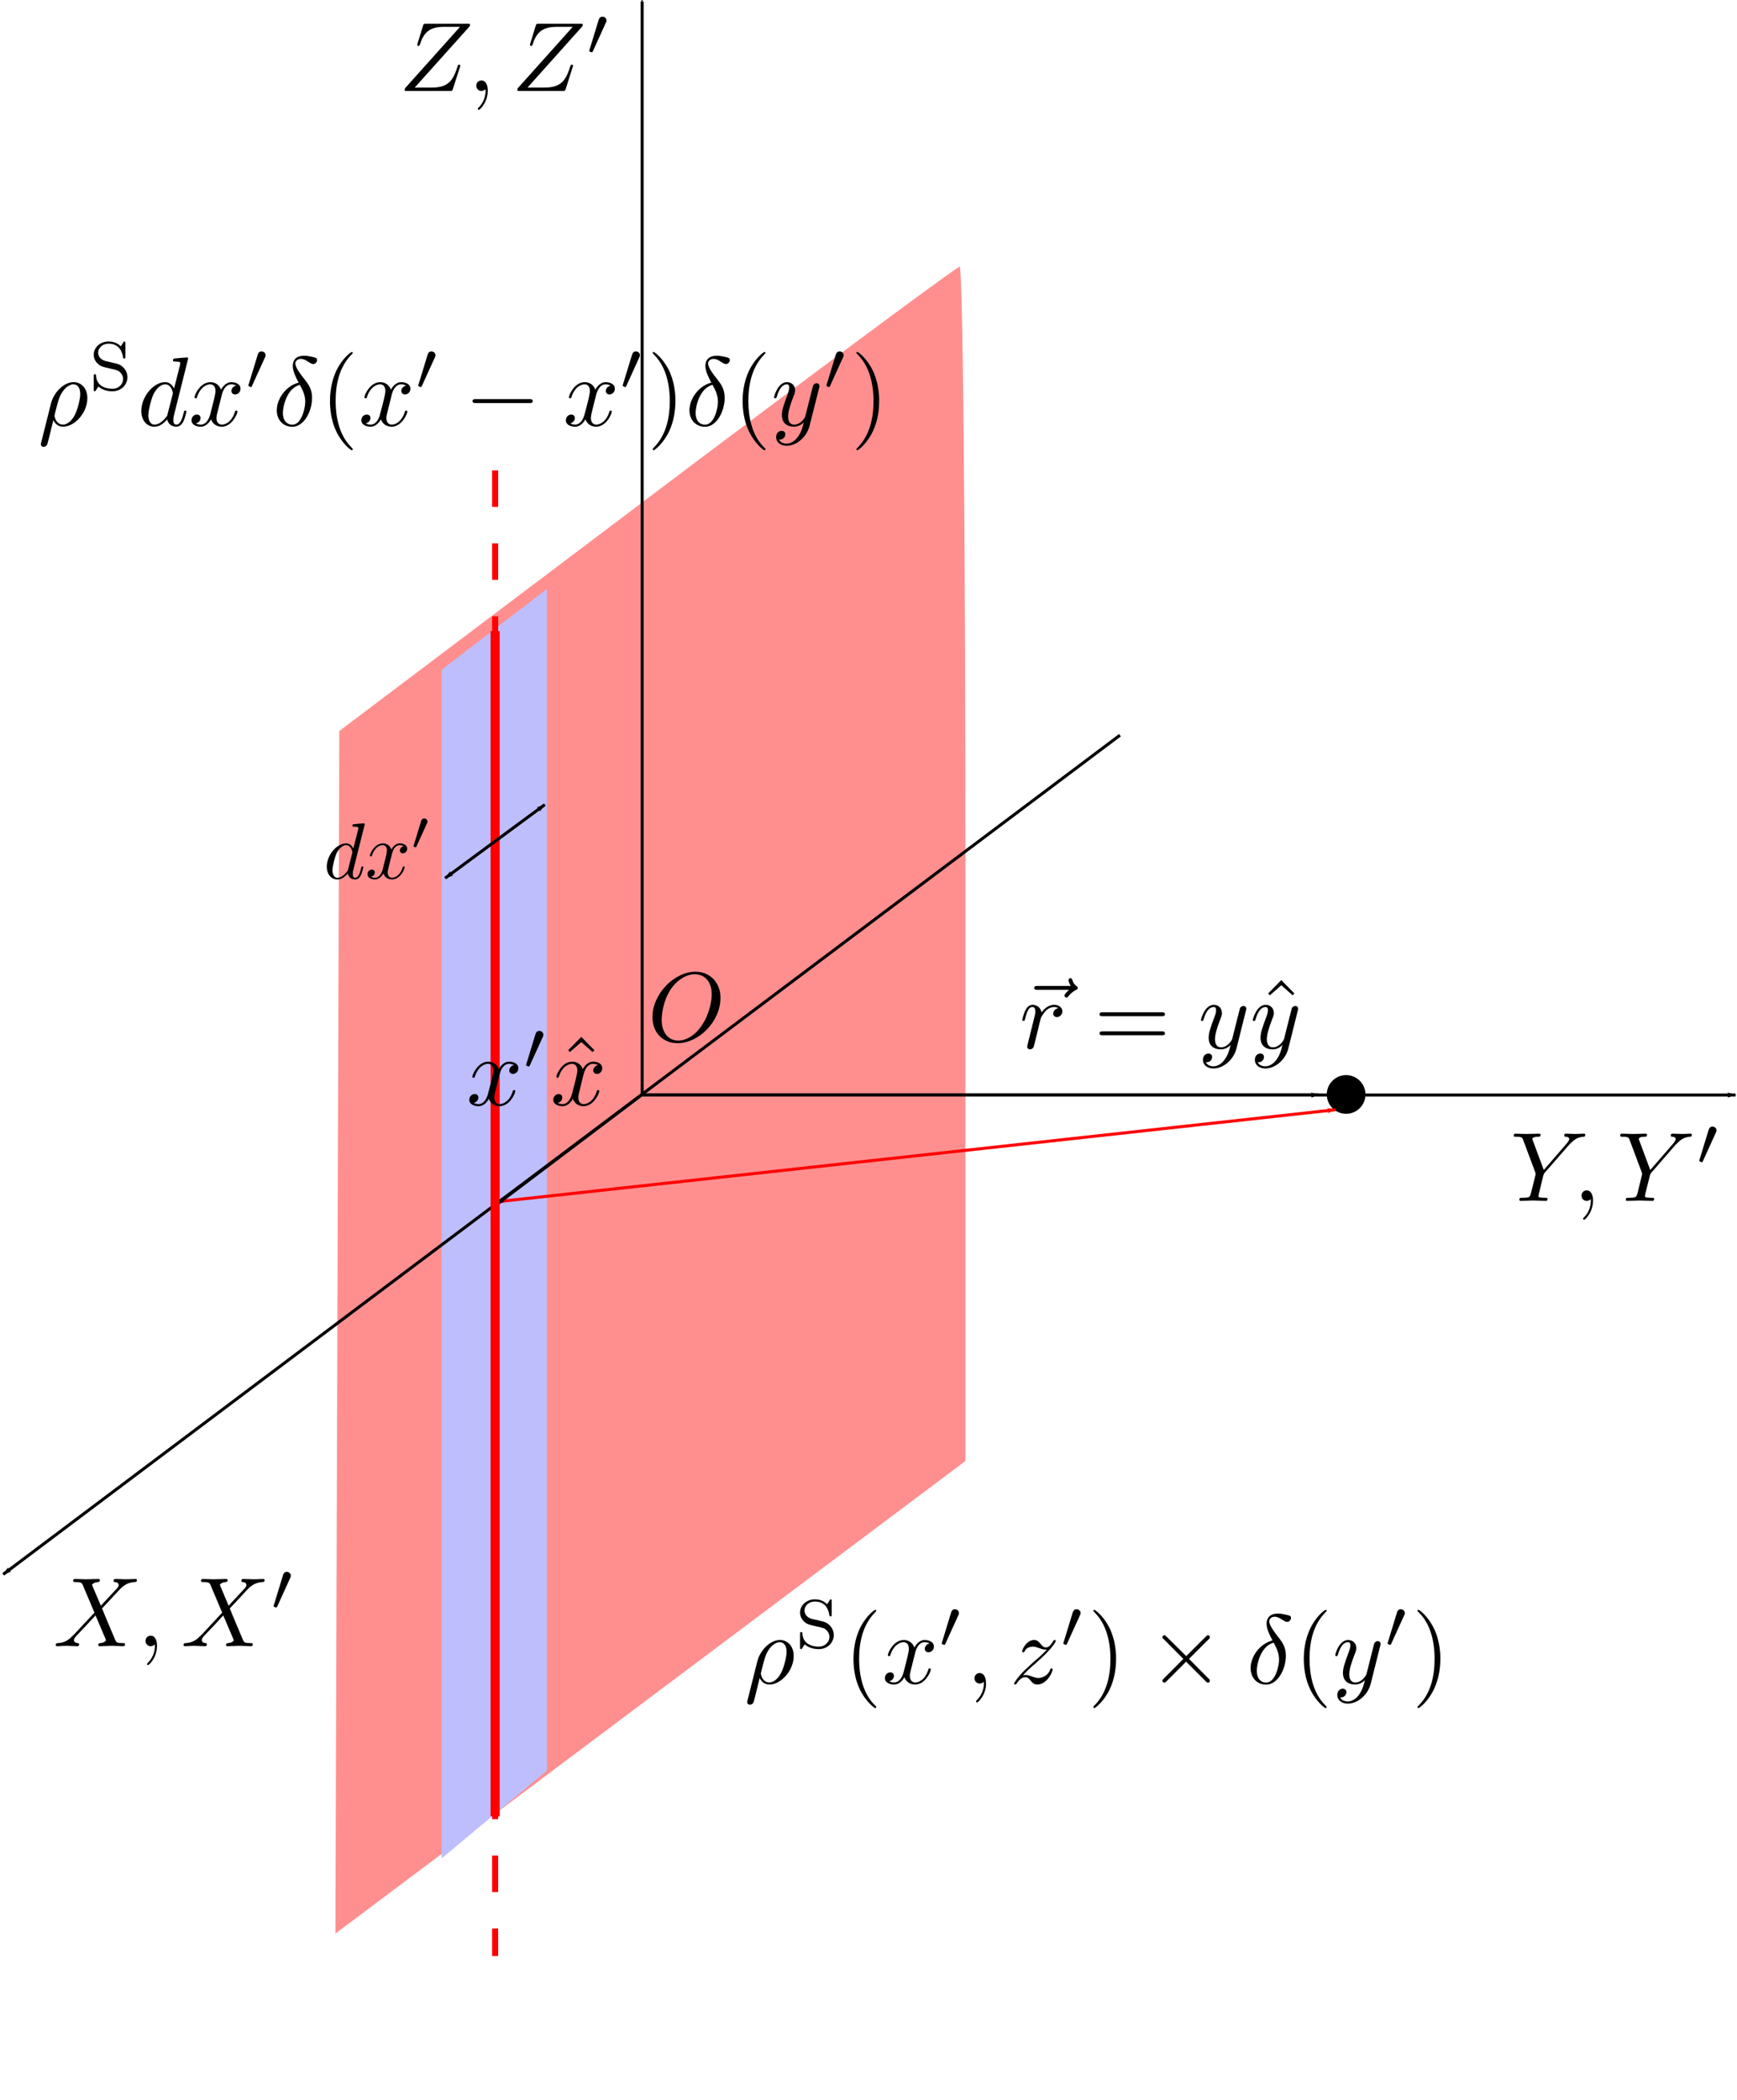 <?xml version="1.0"?>
<svg
    xmlns:rdf="http://www.w3.org/1999/02/22-rdf-syntax-ns#"
    xmlns="http://www.w3.org/2000/svg"
    xmlns:ns0="http://www.iki.fi/pav/software/textext/"
    xmlns:cc="http://creativecommons.org/ns#"
    xmlns:xlink="http://www.w3.org/1999/xlink"
    xmlns:dc="http://purl.org/dc/elements/1.1/"
    xmlns:svg="http://www.w3.org/2000/svg"
    xmlns:inkscape="http://www.inkscape.org/namespaces/inkscape"
    xmlns:sodipodi="http://sodipodi.sourceforge.net/DTD/sodipodi-0.dtd"
    xmlns:ns1="http://sozi.baierouge.fr"
    id="svg2"
    viewBox="0 0 571.93 691.44"
    version="1.1"
  >
  <defs
      id="defs4"
    >
    <marker
        id="Arrow1Lstart"
        refY="0"
        refX="0"
        overflow="visible"
        orient="auto"
      >
      <path
          id="path3769"
          d="m0 0 5-5-17.5 5 17.5 5-5-5z"
          fill-rule="evenodd"
          transform="matrix(.8 0 0 .8 10 0)"
          stroke="#000"
          stroke-width="1pt"
      />
    </marker
    >
    <filter
        id="filter5703"
        color-interpolation-filters="sRGB"
      >
      <feTurbulence
          id="feTurbulence5705"
          baseFrequency="0.04"
          seed="0"
          result="result91"
          numOctaves="3"
          type="turbulence"
      />
      <feDisplacementMap
          id="feDisplacementMap5707"
          scale="6.6"
          yChannelSelector="G"
          in2="result91"
          xChannelSelector="R"
          in="SourceGraphic"
      />
    </filter
    >
    <marker
        id="marker4553"
        refY="0"
        refX="0"
        overflow="visible"
        orient="auto"
      >
      <path
          id="path4555"
          d="m0 0 5-5-17.5 5 17.5 5-5-5z"
          fill-rule="evenodd"
          transform="matrix(-.8 0 0 -.8 -10 0)"
          stroke="#000"
          stroke-width="1pt"
      />
    </marker
    >
    <marker
        id="marker4553F"
        refY="0"
        refX="0"
        overflow="visible"
        orient="auto"
      >
      <path
          id="path5067"
          d="m0 0 5-5-17.5 5 17.5 5-5-5z"
          fill-rule="evenodd"
          transform="matrix(-.8 0 0 -.8 -10 0)"
          stroke="#f00"
          stroke-width="1pt"
          fill="#f00"
      />
    </marker
    >
  </defs
  >
  <path
      id="path5701"
      filter="url(#filter5703)"
      fill-rule="evenodd"
      fill="#ff8f8f"
      d="m111.07 438.61 0.648-197.95 101.18-76.348c55.648-41.991 102.03-76.424 103.08-76.517 1.043-0.093 1.897 88.336 1.897 196.51v196.68l-103.72 77.788-103.72 77.788 0.648-197.95z"
  />
  <g
      id="g3342"
      xml:space="preserve"
      ns0:preamble="/home/kaumudi/Desktop/Dropbox/zinka additional files/textext/preamble.tex"
      transform="matrix(3.258 0 0 -3.258 -514.7 2484)"
      stroke="#000"
      stroke-miterlimit="10.433"
      ns0:text="$O$"
      fill="none"
    >
<path
        id="path3344"
        stroke-width="0"
        fill="#000"
        d="m230.79 661.57v0.14l-0.01 0.15-0.01 0.14-0.02 0.14-0.03 0.13-0.03 0.14-0.04 0.12-0.04 0.13-0.05 0.12-0.06 0.11-0.05 0.12-0.07 0.1-0.07 0.11-0.07 0.1-0.08 0.09-0.08 0.09-0.08 0.09-0.1 0.08-0.09 0.07-0.1 0.07-0.1 0.07-0.11 0.06-0.11 0.06-0.11 0.05-0.12 0.04-0.12 0.04-0.12 0.03-0.13 0.03-0.13 0.02-0.13 0.02h-0.14l-0.13 0.01-0.06-0.25c0.81 0 1.71-0.56 1.71-2.04 0-0.71-0.27-2.26-1.26-3.48-0.47-0.61-1.29-1.19-2.12-1.19-0.99 0-1.68 0.8-1.68 2.11 0 0.44 0.13 1.89 0.9 3.05 0.69 1.03 1.66 1.55 2.45 1.55l0.06 0.25c-2.15 0-4.34-2.26-4.34-4.57 0-1.65 1.11-2.65 2.55-2.65 2.11 0 4.32 2.17 4.32 4.55z"
    />
</g
  >
  <path
      id="path3461"
      d="m211.43 0.5v360"
      marker-start="url(#Arrow1Lstart)"
      stroke="#000"
      stroke-width="1px"
      fill="none"
  />
  <g
      id="g4953"
      xml:space="preserve"
      ns0:preamble="/home/kaumudi/Desktop/Dropbox/zinka additional files/textext/preamble.tex"
      transform="matrix(3.258 0 0 -3.258 -710.46 2683.2)"
      stroke="#000"
      stroke-miterlimit="10.433"
      stroke-width="0"
      ns0:text="$X,X\'$"
    >
<path
        id="path4955"
        d="m228.26 661.32-0.84 1.97c-0.03 0.08-0.05 0.12-0.05 0.13 0 0.06 0.17 0.25 0.59 0.29 0.1 0.01 0.2 0.02 0.2 0.19 0 0.12-0.12 0.12-0.15 0.12-0.41 0-0.84-0.03-1.25-0.03-0.25 0-0.87 0.03-1.12 0.03-0.06 0-0.18 0-0.18-0.2 0-0.11 0.1-0.11 0.23-0.11 0.6 0 0.66-0.1 0.75-0.32l1.17-2.77-2.1-2.25-0.13-0.11c-0.48-0.53-0.95-0.69-1.46-0.72-0.13-0.01-0.22-0.01-0.22-0.2 0-0.01 0-0.11 0.13-0.11 0.3 0 0.63 0.04 0.93 0.04 0.37 0 0.76-0.04 1.12-0.04 0.06 0 0.18 0 0.18 0.2 0 0.1-0.1 0.11-0.12 0.11-0.09 0.01-0.4 0.03-0.4 0.31 0 0.16 0.15 0.32 0.27 0.45l1.01 1.07 0.9 0.97 1.01-2.37c0.03-0.11 0.04-0.12 0.04-0.14 0-0.08-0.18-0.25-0.57-0.29-0.11-0.01-0.2-0.02-0.2-0.19 0-0.12 0.11-0.12 0.15-0.12 0.28 0 0.97 0.04 1.25 0.04 0.25 0 0.86-0.04 1.11-0.04 0.07 0 0.19 0 0.19 0.19 0 0.12-0.1 0.12-0.18 0.12-0.67 0.01-0.69 0.04-0.86 0.44-0.39 0.92-1.05 2.47-1.28 3.07 0.67 0.69 1.72 1.88 2.04 2.16 0.29 0.23 0.66 0.47 1.26 0.5 0.13 0.01 0.22 0.01 0.22 0.2 0 0.01 0 0.11-0.13 0.11-0.3 0-0.63-0.03-0.94-0.03-0.36 0-0.74 0.03-1.1 0.03-0.06 0-0.19 0-0.19-0.2 0-0.07 0.05-0.1 0.12-0.11 0.09-0.01 0.4-0.03 0.4-0.31 0-0.13-0.11-0.26-0.19-0.35z"
    />
<path
        id="path4957"
        d="m233.93 657.24v0.18l-0.01 0.06v0.05l-0.01 0.05-0.01 0.06-0.01 0.04-0.01 0.05-0.01 0.05-0.02 0.04-0.01 0.04-0.02 0.04-0.02 0.04-0.02 0.04-0.02 0.03-0.02 0.04-0.02 0.03-0.03 0.02-0.02 0.03-0.03 0.03-0.02 0.02-0.03 0.02-0.03 0.02-0.03 0.01-0.03 0.02-0.03 0.01-0.03 0.01-0.04 0.01h-0.03l-0.04 0.01h-0.03c-0.33 0-0.53-0.25-0.53-0.53 0-0.27 0.2-0.53 0.53-0.53 0.12 0 0.25 0.05 0.35 0.13 0.03 0.02 0.04 0.03 0.05 0.03s0.02-0.01 0.02-0.15c0-0.73-0.35-1.33-0.68-1.65-0.11-0.11-0.11-0.13-0.11-0.16 0-0.07 0.05-0.11 0.1-0.11 0.11 0 0.9 0.76 0.9 1.92z"
    />
<path
        id="path4959"
        d="m241.17 661.32-0.83 1.97c-0.03 0.08-0.05 0.12-0.05 0.13 0 0.06 0.17 0.25 0.58 0.29 0.1 0.01 0.2 0.02 0.2 0.19 0 0.12-0.12 0.12-0.15 0.12-0.41 0-0.83-0.03-1.25-0.03-0.25 0-0.87 0.03-1.12 0.03-0.06 0-0.17 0-0.17-0.2 0-0.11 0.1-0.11 0.22-0.11 0.6 0 0.66-0.1 0.75-0.32l1.17-2.77-2.09-2.25-0.13-0.11c-0.49-0.53-0.96-0.69-1.47-0.72-0.12-0.01-0.21-0.01-0.21-0.2 0-0.01 0-0.11 0.12-0.11 0.3 0 0.63 0.04 0.94 0.04 0.37 0 0.76-0.04 1.11-0.04 0.06 0 0.18 0 0.18 0.2 0 0.1-0.1 0.11-0.12 0.11-0.09 0.01-0.39 0.03-0.39 0.31 0 0.16 0.14 0.32 0.26 0.45l1.02 1.07 0.89 0.97 1.01-2.37c0.04-0.11 0.05-0.12 0.05-0.14 0-0.08-0.19-0.25-0.58-0.29-0.11-0.01-0.2-0.02-0.2-0.19 0-0.12 0.11-0.12 0.15-0.12 0.28 0 0.98 0.04 1.26 0.04 0.25 0 0.85-0.04 1.1-0.04 0.07 0 0.19 0 0.19 0.19 0 0.12-0.1 0.12-0.18 0.12-0.67 0.01-0.69 0.04-0.86 0.44-0.38 0.92-1.05 2.47-1.28 3.07 0.68 0.69 1.72 1.88 2.04 2.16 0.29 0.23 0.67 0.47 1.26 0.5 0.13 0.01 0.22 0.01 0.22 0.2 0 0.01 0 0.11-0.13 0.11-0.3 0-0.62-0.03-0.93-0.03-0.37 0-0.75 0.03-1.11 0.03-0.05 0-0.18 0-0.18-0.2 0-0.07 0.05-0.1 0.11-0.11 0.09-0.01 0.4-0.03 0.4-0.31 0-0.13-0.11-0.26-0.19-0.35z"
    />
<path
        id="path4961"
        d="m247.4 664.13v0.01l0.01 0.01v0.01l0.01 0.01v0.02l0.01 0.01v0.02l0.01 0.01v0.02l0.01 0.01v0.04h0.01v0.06c0 0.21-0.2 0.38-0.41 0.38-0.26 0-0.35-0.22-0.38-0.33l-0.92-3.01c-0.01-0.01-0.04-0.1-0.04-0.11 0-0.08 0.22-0.15 0.27-0.15s0.06 0.01 0.11 0.11z"
    />
</g
  >
  <g
      id="g5249"
      xml:space="preserve"
      ns0:preamble="/home/kaumudi/Desktop/Dropbox/zinka additional files/textext/preamble.tex"
      transform="matrix(3.258 0 0 -3.258 -596.6 2171.2)"
      stroke="#000"
      stroke-miterlimit="10.433"
      stroke-width="0"
      ns0:text="$Z,Z\'$"
    >
<path
        id="path5251"
        d="m230.6 663.78v0.03l0.01 0.01v0.03l0.01 0.01v0.07c0 0.09-0.04 0.09-0.24 0.09h-4.2c-0.24 0-0.25-0.01-0.31-0.2l-0.55-1.79c-0.02-0.05-0.03-0.12-0.03-0.14 0-0.01 0-0.11 0.12-0.11 0.09 0 0.11 0.07 0.13 0.1 0.38 1.18 0.9 1.83 2.45 1.83h1.62l-5.56-6.21c0-0.01-0.04-0.15-0.04-0.18 0-0.09 0.07-0.09 0.25-0.09h4.33c0.23 0 0.24 0.01 0.3 0.2l0.71 2.2c0.01 0.04 0.04 0.11 0.04 0.15 0 0.05-0.04 0.11-0.13 0.11s-0.1-0.04-0.17-0.25c-0.44-1.35-0.91-2.07-2.6-2.07h-1.71z"
    />
<path
        id="path5253"
        d="m232.41 657.24v0.18l-0.01 0.06-0.01 0.05v0.05l-0.01 0.06-0.01 0.04-0.01 0.05-0.02 0.05-0.01 0.04-0.02 0.04-0.01 0.04-0.02 0.04-0.02 0.04-0.02 0.03-0.02 0.04-0.02 0.03-0.03 0.02-0.02 0.03-0.03 0.03-0.03 0.02-0.02 0.02-0.03 0.02-0.03 0.01-0.03 0.02-0.03 0.01-0.04 0.01-0.03 0.01h-0.03l-0.04 0.01h-0.04c-0.32 0-0.52-0.25-0.52-0.53 0-0.27 0.2-0.53 0.52-0.53 0.12 0 0.25 0.05 0.35 0.13 0.03 0.02 0.04 0.03 0.05 0.03s0.02-0.01 0.02-0.15c0-0.73-0.35-1.33-0.67-1.65-0.11-0.11-0.11-0.13-0.11-0.16 0-0.07 0.05-0.11 0.1-0.11 0.11 0 0.9 0.76 0.9 1.92z"
    />
<path
        id="path5255"
        d="m241.99 663.78v0.02l0.01 0.01v0.03l0.01 0.01v0.04l0.01 0.01v0.03c0 0.09-0.05 0.09-0.25 0.09h-4.2c-0.24 0-0.25-0.01-0.31-0.2l-0.55-1.79c-0.02-0.05-0.03-0.12-0.03-0.14 0-0.01 0-0.11 0.12-0.11 0.09 0 0.11 0.07 0.13 0.1 0.38 1.18 0.9 1.83 2.45 1.83h1.62l-5.56-6.21c0-0.01-0.04-0.15-0.04-0.18 0-0.09 0.07-0.09 0.25-0.09h4.33c0.24 0 0.25 0.01 0.31 0.2l0.7 2.2c0.01 0.04 0.04 0.11 0.04 0.15 0 0.05-0.04 0.11-0.13 0.11s-0.1-0.04-0.17-0.25c-0.44-1.35-0.91-2.07-2.6-2.07h-1.7z"
    />
<path
        id="path5257"
        d="m244.35 664.13 0.01 0.01v0.01l0.01 0.01v0.01l0.01 0.01v0.02l0.01 0.01v0.02l0.01 0.01v0.03l0.01 0.01v0.08c0 0.21-0.19 0.38-0.41 0.38-0.26 0-0.34-0.22-0.38-0.33l-0.92-3.01c0-0.01-0.03-0.1-0.03-0.11 0-0.08 0.21-0.15 0.27-0.15 0.05 0 0.05 0.01 0.1 0.11z"
    />
</g
  >
  <g
      id="g5551"
      xml:space="preserve"
      ns0:preamble="/home/kaumudi/Desktop/Dropbox/zinka additional files/textext/preamble.tex"
      transform="matrix(3.258 0 0 -3.258 -230.66 2536.6)"
      stroke="#000"
      stroke-miterlimit="10.433"
      stroke-width="0"
      ns0:text="$Y,Y\'$"
    >
<path
        id="path5553"
        d="m229.37 662.89 0.14 0.14c0.3 0.29 0.63 0.63 1.3 0.68 0.11 0.01 0.2 0.01 0.2 0.19 0 0.08-0.05 0.12-0.13 0.12-0.26 0-0.54-0.03-0.81-0.03-0.33 0-0.68 0.03-1 0.03-0.06 0-0.19 0-0.19-0.19 0-0.11 0.1-0.12 0.15-0.12 0.07 0 0.36-0.02 0.36-0.23 0-0.16-0.23-0.42-0.27-0.47l-2.3-2.66-1.1 2.95c-0.06 0.14-0.06 0.16-0.06 0.17 0 0.24 0.49 0.24 0.59 0.24 0.14 0 0.24 0 0.24 0.2 0 0.11-0.12 0.11-0.15 0.11-0.28 0-0.98-0.03-1.26-0.03-0.24 0-0.86 0.03-1.11 0.03-0.06 0-0.19 0-0.19-0.2 0-0.11 0.1-0.11 0.23-0.11 0.6 0 0.64-0.09 0.73-0.34l1.22-3.26c0.01-0.03 0.04-0.14 0.04-0.17s-0.4-1.63-0.45-1.81c-0.13-0.55-0.14-0.58-0.93-0.59-0.19 0-0.27 0-0.27-0.2 0-0.11 0.12-0.11 0.14-0.11 0.27 0 0.97 0.04 1.25 0.04s1-0.04 1.27-0.04c0.07 0 0.19 0 0.19 0.2 0 0.11-0.09 0.11-0.28 0.11-0.02 0-0.21 0-0.37 0.02-0.21 0.02-0.27 0.04-0.27 0.16 0 0.07 0.09 0.42 0.14 0.63l0.34 1.4c0.06 0.19 0.06 0.22 0.14 0.31z"
    />
<path
        id="path5555"
        d="m231.79 657.24v0.18l-0.01 0.06v0.05l-0.01 0.05-0.01 0.06-0.01 0.04-0.01 0.05-0.02 0.05-0.01 0.04-0.02 0.04-0.01 0.04-0.02 0.04-0.02 0.04-0.02 0.03-0.02 0.04-0.02 0.03-0.03 0.02-0.02 0.03-0.03 0.03-0.02 0.02-0.03 0.02-0.03 0.02-0.03 0.01-0.03 0.02-0.03 0.01-0.03 0.01-0.04 0.01h-0.03l-0.04 0.01h-0.03c-0.33 0-0.53-0.25-0.53-0.53 0-0.27 0.2-0.53 0.53-0.53 0.12 0 0.25 0.05 0.35 0.13 0.03 0.02 0.03 0.03 0.04 0.03 0.02 0 0.02-0.01 0.02-0.15 0-0.73-0.34-1.33-0.67-1.65-0.11-0.11-0.11-0.13-0.11-0.16 0-0.07 0.05-0.11 0.1-0.11 0.11 0 0.9 0.76 0.9 1.92z"
    />
<path
        id="path5557"
        d="m240.13 662.89 0.14 0.14c0.3 0.29 0.63 0.63 1.31 0.68 0.11 0.01 0.2 0.01 0.2 0.19 0 0.08-0.05 0.12-0.13 0.12-0.26 0-0.55-0.03-0.82-0.03-0.33 0-0.68 0.03-0.99 0.03-0.06 0-0.19 0-0.19-0.19 0-0.11 0.1-0.12 0.15-0.12 0.07 0 0.35-0.02 0.35-0.23 0-0.16-0.22-0.42-0.26-0.47l-2.31-2.66-1.1 2.95c-0.06 0.14-0.06 0.16-0.06 0.17 0 0.24 0.49 0.24 0.59 0.24 0.14 0 0.24 0 0.24 0.2 0 0.11-0.12 0.11-0.15 0.11-0.28 0-0.97-0.03-1.25-0.03-0.25 0-0.87 0.03-1.12 0.03-0.06 0-0.19 0-0.19-0.2 0-0.11 0.1-0.11 0.23-0.11 0.6 0 0.64-0.09 0.73-0.34l1.22-3.26c0.01-0.03 0.04-0.14 0.04-0.17s-0.4-1.63-0.44-1.81c-0.14-0.55-0.14-0.58-0.94-0.59-0.19 0-0.27 0-0.27-0.2 0-0.11 0.12-0.11 0.14-0.11 0.28 0 0.98 0.04 1.25 0.04 0.28 0 1-0.04 1.28-0.04 0.07 0 0.19 0 0.19 0.2 0 0.11-0.09 0.11-0.28 0.11-0.02 0-0.21 0-0.38 0.02-0.21 0.02-0.27 0.04-0.27 0.16 0 0.07 0.09 0.42 0.14 0.63l0.35 1.4c0.05 0.19 0.06 0.22 0.14 0.31z"
    />
<path
        id="path5559"
        d="m244.21 664.13 0.01 0.01v0.01l0.01 0.01v0.01l0.01 0.01v0.02l0.01 0.01v0.02h0.01v0.03l0.01 0.01v0.04l0.01 0.01v0.04c0 0.21-0.2 0.38-0.41 0.38-0.27 0-0.35-0.22-0.39-0.33l-0.92-3.01c0-0.01-0.03-0.1-0.03-0.11 0-0.08 0.21-0.15 0.27-0.15 0.05 0 0.06 0.01 0.1 0.11z"
    />
</g
  >
  <g
      id="g4609"
      xml:space="preserve"
      ns0:preamble="/home/kaumudi/Desktop/Dropbox/zinka additional files/textext/preamble.tex"
      transform="matrix(3.258 0 0 -3.258 -482.89 2695.5)"
      stroke="#000"
      stroke-miterlimit="10.433"
      stroke-width="0"
      ns0:text="$\\rho ^\\mathrm{S} (x\',z\') \\times \\delta {(y\')}$"
    >
<path
        id="path4611"
        d="m223.76 655.52v-0.02l-0.01-0.01v-0.04h-0.01v-0.04l-0.01-0.01v-0.04c0-0.15 0.11-0.27 0.28-0.27 0.21 0 0.33 0.18 0.35 0.21 0.05 0.09 0.37 1.42 0.63 2.49 0.2-0.4 0.52-0.66 0.99-0.66l-0.01 0.21c-0.7 0-0.86 0.8-0.86 0.89 0 0.04 0.05 0.24 0.08 0.37 0.28 1.11 0.38 1.47 0.6 1.86 0.43 0.73 0.92 0.95 1.23 0.95 0.37 0 0.69-0.29 0.69-0.98 0-0.54-0.29-1.65-0.56-2.14-0.33-0.63-0.8-0.95-1.18-0.95l0.01-0.21c1.16 0 2.45 1.4 2.45 2.88 0 1.05-0.66 1.62-1.39 1.62-0.96 0-2.01-1-2.3-2.21z"
    />
<path
        id="path4613"
        d="m230.32 663.75-0.06 0.01-0.05 0.02-0.05 0.02-0.05 0.02-0.05 0.02-0.04 0.02-0.05 0.02-0.04 0.02-0.03 0.03-0.04 0.03-0.03 0.02-0.04 0.03-0.03 0.03-0.02 0.03-0.03 0.03-0.02 0.03-0.03 0.03-0.02 0.03-0.02 0.03-0.01 0.03-0.02 0.04-0.01 0.03-0.01 0.03-0.02 0.03v0.03l-0.01 0.03-0.01 0.03v0.03l-0.01 0.03v0.09c0 0.46 0.42 0.9 1.05 0.9 0.94 0 1.35-0.63 1.46-1.36 0.01-0.1 0.02-0.14 0.13-0.14s0.11 0.05 0.11 0.18v1.36c0 0.12 0 0.18-0.09 0.18-0.06 0-0.07-0.02-0.12-0.1l-0.25-0.39c-0.46 0.47-1.04 0.49-1.24 0.49-0.87 0-1.5-0.63-1.5-1.33 0-0.39 0.17-0.69 0.42-0.92 0.28-0.27 0.51-0.32 1.27-0.49 0.63-0.14 0.77-0.17 0.97-0.36 0.16-0.16 0.31-0.38 0.31-0.7 0-0.48-0.41-0.98-1.08-0.98s-1.6 0.27-1.65 1.32c-0.01 0.11-0.01 0.15-0.12 0.15-0.12 0-0.12-0.05-0.12-0.19v-1.35c0-0.12 0-0.18 0.1-0.18 0.05 0 0.07 0.02 0.11 0.08 0.06 0.09 0.2 0.31 0.26 0.4 0.44-0.38 0.97-0.48 1.42-0.48 0.92 0 1.52 0.69 1.52 1.43 0 0.62-0.44 1.21-1.13 1.37z"
    />
<path
        id="path4615"
        d="m236.77 654.85v0.04h-0.01v0.01l-0.01 0.01-0.01 0.01v0.01h-0.01v0.01l-0.01 0.01-0.01 0.01-0.01 0.01-0.01 0.01-0.01 0.01-0.01 0.01v0.01h-0.01l-0.01 0.01v0.01h-0.01l-0.01 0.01v0.01h-0.01l-0.01 0.01-0.01 0.01c-1.24 1.25-1.56 3.13-1.56 4.65 0 1.73 0.38 3.45 1.61 4.7 0.12 0.12 0.12 0.14 0.12 0.17 0 0.07-0.04 0.09-0.09 0.09-0.11 0-1-0.67-1.59-1.93-0.5-1.09-0.62-2.2-0.62-3.03 0-0.78 0.1-1.98 0.65-3.1 0.6-1.22 1.45-1.87 1.56-1.87 0.05 0 0.09 0.03 0.09 0.1z"
    />
<path
        id="path4617"
        d="m240.68 660.23 0.01 0.03v0.03l0.01 0.03 0.01 0.04 0.01 0.04 0.01 0.04 0.02 0.04 0.01 0.05 0.02 0.04 0.01 0.05 0.02 0.05 0.02 0.05 0.03 0.05 0.02 0.05 0.03 0.05 0.02 0.05 0.03 0.05 0.03 0.04 0.04 0.05 0.03 0.04 0.04 0.05 0.04 0.04 0.04 0.04 0.04 0.03 0.05 0.03 0.05 0.03 0.03 0.01 0.02 0.02 0.03 0.01 0.02 0.01 0.03 0.01h0.03l0.03 0.01 0.03 0.01h0.06l0.03 0.01h0.03c0.05 0 0.29 0 0.5-0.13-0.28-0.05-0.48-0.3-0.48-0.54 0-0.16 0.11-0.35 0.38-0.35 0.22 0 0.54 0.18 0.54 0.58 0 0.52-0.59 0.66-0.93 0.66-0.57 0-0.92-0.53-1.04-0.76-0.25 0.66-0.79 0.76-1.08 0.76-1.03 0-1.6-1.29-1.6-1.53 0-0.1 0.1-0.1 0.12-0.1 0.08 0 0.11 0.02 0.13 0.11 0.34 1.05 1 1.3 1.34 1.3 0.18 0 0.53-0.09 0.53-0.67 0-0.31-0.17-0.97-0.53-2.36-0.16-0.62-0.51-1.04-0.95-1.04-0.06 0-0.29 0-0.5 0.13 0.25 0.05 0.47 0.26 0.47 0.54 0 0.27-0.22 0.35-0.37 0.35-0.3 0-0.54-0.26-0.54-0.58 0-0.46 0.49-0.65 0.93-0.65 0.66 0 1.02 0.69 1.04 0.75 0.12-0.37 0.48-0.75 1.08-0.75 1.02 0 1.59 1.28 1.59 1.53 0 0.1-0.09 0.1-0.12 0.1-0.09 0-0.11-0.04-0.13-0.11-0.33-1.07-1-1.31-1.32-1.31-0.39 0-0.55 0.32-0.55 0.66 0 0.22 0.06 0.44 0.17 0.87z"
    />
<path
        id="path4619"
        d="m245.07 664.13 0.01 0.01v0.02l0.01 0.01v0.01l0.01 0.01v0.02l0.01 0.01v0.02l0.01 0.01v0.03l0.01 0.01v0.07c0 0.21-0.19 0.38-0.41 0.38-0.26 0-0.35-0.22-0.38-0.33l-0.92-3.01c-0.01-0.01-0.04-0.1-0.04-0.11 0-0.08 0.22-0.15 0.28-0.15 0.05 0 0.05 0.01 0.1 0.11z"
    />
<path
        id="path4621"
        d="m247.87 657.24-0.01 0.07v0.11l-0.01 0.06v0.05l-0.01 0.05-0.01 0.06-0.01 0.04-0.01 0.05-0.01 0.05-0.02 0.04-0.01 0.04-0.02 0.04-0.02 0.04-0.02 0.04-0.02 0.03-0.02 0.04-0.02 0.03-0.03 0.02-0.02 0.03-0.03 0.03-0.02 0.02-0.03 0.02-0.03 0.02-0.03 0.01-0.03 0.02-0.03 0.01-0.03 0.01-0.04 0.01h-0.03l-0.04 0.01h-0.03c-0.33 0-0.53-0.25-0.53-0.53 0-0.27 0.2-0.53 0.53-0.53 0.12 0 0.25 0.05 0.35 0.13 0.03 0.02 0.04 0.03 0.05 0.03s0.02-0.01 0.02-0.15c0-0.73-0.35-1.33-0.68-1.65-0.11-0.11-0.11-0.13-0.11-0.16 0-0.07 0.05-0.11 0.1-0.11 0.11 0 0.91 0.76 0.91 1.92z"
    />
<path
        id="path4623"
        d="m251.6 658.06 0.05 0.05 0.05 0.05 0.04 0.05 0.05 0.05 0.04 0.05 0.05 0.04 0.04 0.04 0.04 0.05 0.04 0.04 0.04 0.04 0.04 0.03 0.04 0.04 0.03 0.04 0.04 0.03 0.07 0.07 0.07 0.06 0.06 0.06 0.07 0.06 0.06 0.06 0.13 0.11 0.07 0.05 0.06 0.06c0 0.01 0.62 0.54 0.98 0.9 0.94 0.92 1.16 1.4 1.16 1.44 0 0.1-0.09 0.1-0.11 0.1-0.07 0-0.1-0.02-0.15-0.11-0.29-0.48-0.5-0.64-0.74-0.64s-0.36 0.15-0.51 0.32c-0.19 0.23-0.36 0.43-0.69 0.43-0.74 0-1.2-0.93-1.2-1.14 0-0.05 0.03-0.11 0.12-0.11s0.11 0.05 0.13 0.11c0.19 0.46 0.77 0.47 0.84 0.47 0.21 0 0.4-0.07 0.63-0.15 0.4-0.15 0.51-0.15 0.77-0.15-0.36-0.43-1.2-1.14-1.39-1.3l-0.89-0.83c-0.68-0.67-1.03-1.24-1.03-1.31 0-0.09 0.1-0.09 0.12-0.09 0.08 0 0.1 0.02 0.16 0.13 0.23 0.34 0.53 0.61 0.85 0.61 0.23 0 0.33-0.09 0.58-0.38 0.16-0.21 0.34-0.36 0.63-0.36 0.99 0 1.56 1.26 1.56 1.53 0 0.05-0.04 0.1-0.11 0.1-0.09 0-0.11-0.06-0.14-0.13-0.23-0.65-0.87-0.84-1.2-0.84-0.2 0-0.38 0.06-0.58 0.13-0.34 0.13-0.49 0.17-0.7 0.17-0.02 0-0.18 0-0.27-0.03z"
    />
<path
        id="path4625"
        d="m257.36 664.13 0.01 0.01v0.01l0.01 0.01v0.01l0.01 0.01v0.02l0.01 0.01v0.02h0.01v0.03l0.01 0.01v0.06l0.01 0.01v0.02c0 0.21-0.2 0.38-0.41 0.38-0.27 0-0.35-0.22-0.39-0.33l-0.92-3.01c0-0.01-0.03-0.1-0.03-0.11 0-0.08 0.21-0.15 0.27-0.15 0.05 0 0.06 0.01 0.1 0.11z"
    />
<path
        id="path4627"
        d="m261.01 659.72v0.31l-0.01 0.17-0.01 0.17-0.02 0.18-0.02 0.19-0.03 0.2-0.03 0.2-0.04 0.2-0.04 0.21-0.06 0.21-0.06 0.21-0.07 0.21-0.08 0.21-0.04 0.11-0.04 0.11-0.05 0.1-0.05 0.11c-0.6 1.22-1.46 1.86-1.55 1.86-0.06 0-0.1-0.03-0.1-0.09 0-0.03 0-0.05 0.18-0.23 0.98-0.99 1.55-2.57 1.55-4.64 0-1.7-0.37-3.45-1.61-4.7-0.12-0.12-0.12-0.14-0.12-0.17 0-0.06 0.04-0.1 0.1-0.1 0.09 0 0.99 0.68 1.58 1.94 0.5 1.09 0.62 2.19 0.62 3.03z"
    />
<path
        id="path4629"
        d="m268.1 660-1.99 1.97c-0.12 0.12-0.14 0.14-0.22 0.14-0.1 0-0.2-0.09-0.2-0.2 0-0.07 0.02-0.09 0.13-0.19l1.99-2-1.99-2c-0.11-0.11-0.13-0.13-0.13-0.2 0-0.11 0.1-0.2 0.2-0.2 0.08 0 0.1 0.02 0.22 0.14l1.98 1.98 2.06-2.06c0.02-0.01 0.09-0.06 0.15-0.06 0.12 0 0.19 0.09 0.19 0.2 0 0.02 0 0.06-0.03 0.11-0.01 0.02-1.59 1.58-2.08 2.09l1.82 1.82c0.05 0.06 0.2 0.18 0.25 0.24 0 0.02 0.04 0.06 0.04 0.13 0 0.11-0.07 0.2-0.19 0.2-0.08 0-0.12-0.04-0.23-0.15z"
    />
<path
        id="path4631"
        d="m276.82 661.58-0.12-0.03-0.11-0.04-0.11-0.04-0.12-0.05-0.1-0.05-0.11-0.06-0.1-0.06-0.1-0.07-0.1-0.07-0.1-0.07-0.09-0.08-0.09-0.08-0.08-0.09-0.09-0.08-0.08-0.1-0.07-0.09-0.08-0.1-0.07-0.1-0.06-0.1-0.06-0.1-0.06-0.11-0.05-0.11-0.05-0.1-0.04-0.11-0.04-0.11-0.03-0.12-0.03-0.11-0.03-0.11-0.02-0.12-0.01-0.11-0.01-0.11v-0.12c0-0.95 0.63-1.66 1.57-1.66v0.21c-0.55 0-0.95 0.42-0.95 1.18 0 0.62 0.36 2.49 1.71 2.85 0.24-0.46 0.54-1 0.54-1.71 0-0.66-0.37-2.32-1.3-2.32v-0.21c1.16 0 1.99 1.55 1.99 2.93 0 0.9-0.4 1.4-0.74 1.84-0.35 0.45-0.94 1.2-0.94 1.63 0 0.22 0.2 0.46 0.55 0.46 0.29 0 0.49-0.13 0.7-0.27 0.2-0.12 0.4-0.25 0.55-0.25 0.25 0 0.4 0.24 0.4 0.4 0 0.22-0.16 0.25-0.52 0.33-0.52 0.11-0.66 0.11-0.82 0.11-0.77 0-1.13-0.43-1.13-1.02 0-0.54 0.29-1.1 0.6-1.7z"
    />
<path
        id="path4633"
        d="m282.29 654.85v0.02l-0.01 0.01v0.01l-0.01 0.01v0.01h-0.01v0.01l-0.01 0.01-0.01 0.01v0.01h-0.01v0.01h-0.01v0.01h-0.01v0.01h-0.01v0.01h-0.01v0.01l-0.01 0.01h-0.01v0.01l-0.01 0.01-0.01 0.01-0.01 0.01h-0.01v0.01l-0.01 0.01c-1.24 1.25-1.56 3.13-1.56 4.65 0 1.73 0.37 3.45 1.6 4.7 0.13 0.12 0.13 0.14 0.13 0.17 0 0.07-0.04 0.09-0.1 0.09-0.1 0-1-0.67-1.58-1.93-0.51-1.09-0.63-2.2-0.63-3.03 0-0.78 0.11-1.98 0.66-3.1 0.59-1.22 1.45-1.87 1.55-1.87 0.06 0 0.1 0.03 0.1 0.1z"
    />
<path
        id="path4635"
        d="m287.7 661.02 0.01 0.01v0.03l0.01 0.01v0.03h0.01v0.04h0.01v0.11c0 0.18-0.13 0.27-0.28 0.27-0.1 0-0.26-0.06-0.35-0.21-0.02-0.05-0.1-0.36-0.14-0.54-0.07-0.26-0.14-0.53-0.2-0.79l-0.45-1.79c-0.04-0.15-0.47-0.85-1.12-0.85-0.51 0-0.62 0.44-0.62 0.81 0 0.46 0.17 1.07 0.51 1.95 0.16 0.4 0.2 0.51 0.2 0.71 0 0.45-0.32 0.82-0.82 0.82-0.94 0-1.31-1.45-1.31-1.53 0-0.1 0.1-0.1 0.12-0.1 0.1 0 0.11 0.02 0.16 0.17 0.26 0.94 0.66 1.24 1 1.24 0.08 0 0.25 0 0.25-0.32 0-0.25-0.1-0.51-0.17-0.7-0.4-1.05-0.58-1.61-0.58-2.08 0-0.89 0.63-1.18 1.22-1.18 0.39 0 0.72 0.16 1 0.44-0.13-0.51-0.25-1-0.64-1.53-0.26-0.33-0.64-0.62-1.1-0.62-0.14 0-0.59 0.03-0.75 0.41 0.15 0 0.28 0 0.42 0.12 0.1 0.09 0.2 0.22 0.2 0.41 0 0.31-0.27 0.35-0.37 0.35-0.22 0-0.55-0.16-0.55-0.65s0.43-0.86 1.05-0.86c1.03 0 2.05 0.9 2.33 2.02z"
    />
<path
        id="path4637"
        d="m290.13 664.13 0.01 0.01v0.01l0.01 0.01v0.02l0.01 0.01v0.02l0.01 0.01v0.02l0.01 0.01v0.03h0.01v0.08c0 0.21-0.19 0.38-0.41 0.38-0.26 0-0.35-0.22-0.38-0.33l-0.92-3.01c-0.01-0.01-0.03-0.1-0.03-0.11 0-0.08 0.21-0.15 0.27-0.15 0.05 0 0.05 0.01 0.1 0.11z"
    />
<path
        id="path4639"
        d="m293.78 659.72v0.31l-0.01 0.17-0.01 0.17-0.02 0.18-0.02 0.19-0.03 0.2-0.03 0.2-0.04 0.2-0.05 0.21-0.05 0.21-0.06 0.21-0.07 0.21-0.08 0.21-0.04 0.11-0.05 0.11-0.04 0.1-0.06 0.11c-0.59 1.22-1.45 1.86-1.55 1.86-0.06 0-0.1-0.03-0.1-0.09 0-0.03 0-0.05 0.19-0.23 0.98-0.99 1.54-2.57 1.54-4.64 0-1.7-0.36-3.45-1.6-4.7-0.13-0.12-0.13-0.14-0.13-0.17 0-0.06 0.04-0.1 0.1-0.1 0.1 0 1 0.68 1.58 1.94 0.51 1.09 0.63 2.19 0.63 3.03z"
    />
</g
  >
  <path
      id="path3024"
      fill-rule="evenodd"
      transform="matrix(.5 0 0 .5 618.34 312.33)"
      d="m-337.49 95.957a12.735 12.735 0 1 1 -25.471 0 12.735 12.735 0 1 1 25.471 0z"
  />
  <path
      id="path3089"
      fill="#bebefd"
      d="m145.44 220.47v391.31l34.629-28.858v-389z"
  />
  <g
      id="g6011"
      xml:space="preserve"
      ns0:preamble="/home/kaumudi/Desktop/Dropbox/zinka additional files/textext/preamble.tex"
      transform="matrix(2.639 0 0 -2.639 -483.09 2023.7)"
      stroke="#000"
      stroke-miterlimit="10.433"
      stroke-width="0"
      ns0:text="$dx\'$"
    >
<path
        id="path6013"
        d="m228.57 664.02v0.01l-0.01 0.01v0.03h-0.01v0.01l-0.01 0.01-0.01 0.01-0.01 0.01h-0.01v0.01h-0.03l-0.01 0.01h-0.03c-0.15 0-1.1-0.09-1.27-0.11-0.08-0.01-0.14-0.06-0.14-0.19 0-0.12 0.09-0.12 0.24-0.12 0.48 0 0.5-0.07 0.5-0.17l-0.03-0.2-0.6-2.35c-0.18 0.37-0.46 0.64-0.91 0.64-1.17 0-2.4-1.47-2.4-2.91 0-0.94 0.55-1.59 1.32-1.59l0.02 0.21c-0.49 0-0.63 0.55-0.63 0.94 0 0.5 0.31 1.72 0.54 2.17 0.31 0.59 0.76 0.96 1.16 0.96 0.64 0 0.78-0.82 0.78-0.88s-0.02-0.12-0.03-0.17l-0.49-1.94c-0.05-0.18-0.05-0.2-0.2-0.37-0.44-0.55-0.85-0.71-1.13-0.71l-0.02-0.21c0.2 0 0.7 0.03 1.3 0.74 0.08-0.42 0.42-0.74 0.9-0.74 0.35 0 0.58 0.22 0.74 0.54 0.17 0.36 0.3 0.97 0.3 0.99 0 0.1-0.09 0.1-0.12 0.1-0.1 0-0.11-0.04-0.14-0.18-0.17-0.65-0.35-1.24-0.76-1.24-0.27 0-0.3 0.26-0.3 0.46 0 0.24 0.02 0.31 0.06 0.48z"
    />
<path
        id="path6015"
        d="m231.94 660.23 0.01 0.03v0.03l0.01 0.03 0.01 0.04 0.01 0.04 0.01 0.04 0.02 0.04 0.01 0.05 0.02 0.04 0.02 0.05 0.01 0.05 0.02 0.05 0.03 0.05 0.02 0.05 0.03 0.05 0.02 0.05 0.03 0.05 0.03 0.04 0.04 0.05 0.03 0.04 0.04 0.05 0.04 0.04 0.04 0.04 0.05 0.03 0.04 0.03 0.05 0.03 0.03 0.01 0.02 0.02 0.03 0.01 0.03 0.01 0.02 0.01h0.03l0.03 0.01 0.03 0.01h0.06l0.03 0.01h0.04c0.05 0 0.28 0 0.49-0.13-0.28-0.05-0.47-0.3-0.47-0.54 0-0.16 0.1-0.35 0.37-0.35 0.22 0 0.54 0.18 0.54 0.58 0 0.52-0.59 0.66-0.92 0.66-0.58 0-0.93-0.53-1.05-0.76-0.25 0.66-0.79 0.76-1.07 0.76-1.04 0-1.61-1.29-1.61-1.53 0-0.1 0.1-0.1 0.12-0.1 0.08 0 0.11 0.02 0.13 0.11 0.34 1.05 1 1.3 1.34 1.3 0.19 0 0.53-0.09 0.53-0.67 0-0.31-0.17-0.97-0.53-2.36-0.16-0.62-0.51-1.04-0.95-1.04-0.06 0-0.29 0-0.5 0.13 0.25 0.05 0.47 0.26 0.47 0.54 0 0.27-0.22 0.35-0.37 0.35-0.3 0-0.54-0.26-0.54-0.58 0-0.46 0.49-0.65 0.93-0.65 0.66 0 1.02 0.69 1.05 0.75 0.12-0.37 0.47-0.75 1.07-0.75 1.03 0 1.59 1.28 1.59 1.53 0 0.1-0.09 0.1-0.12 0.1-0.09 0-0.11-0.04-0.13-0.11-0.32-1.07-1-1.31-1.32-1.31-0.39 0-0.55 0.32-0.55 0.66 0 0.22 0.06 0.44 0.17 0.87z"
    />
<path
        id="path6017"
        d="m236.33 664.13 0.01 0.01v0.01l0.01 0.01v0.02l0.01 0.01v0.02l0.01 0.01v0.02l0.01 0.01v0.03h0.01v0.08c0 0.21-0.19 0.38-0.41 0.38-0.26 0-0.35-0.22-0.38-0.33l-0.92-3.01c-0.01-0.01-0.03-0.1-0.03-0.11 0-0.08 0.21-0.15 0.27-0.15 0.05 0 0.05 0.01 0.1 0.11z"
    />
</g
  >
  <path
      id="path3465"
      marker-start="url(#Arrow1Lstart)"
      stroke="#000"
      fill="none"
      d="m1.073 518.28 367.69-276.24"
  />
  <path
      id="path3883"
      stroke="#f00"
      fill="none"
      marker-end="url(#marker4553F)"
      d="m162.52 395.76 277.17-30.42"
  />
  <path
      id="path4470"
      marker-end="url(#marker4553)"
      d="m211.81 360.05-48.361 36.526"
      stroke="#000"
      stroke-width="1px"
      fill="none"
  />
  <path
      id="path3076"
      stroke="#f00"
      stroke-width="3"
      fill="none"
      d="m163.03 207.78v390.16"
  />
  <path
      id="path3876"
      d="m163.03 154.88v489.06"
      stroke="#f00"
      stroke-dasharray="12,12"
      stroke-width="2"
      fill="none"
  />
  <g
      id="content"
      xml:space="preserve"
      ns0:preamble="/home/kaumudi/Desktop/Dropbox/zinka additional files/textext/preamble.tex"
      transform="matrix(3.258 0 0 -3.258 -574.36 2505.1)"
      stroke="#000"
      stroke-miterlimit="10.433"
      stroke-width="0"
      ns0:text="$x\' \\hat{x}$"
    >
<path
        id="path4943"
        d="m226.76 660.23v0.03l0.01 0.03 0.01 0.03 0.01 0.04 0.01 0.04 0.01 0.04 0.01 0.04 0.02 0.05 0.01 0.04 0.02 0.05 0.02 0.05 0.02 0.05 0.02 0.05 0.03 0.05 0.02 0.05 0.03 0.05 0.03 0.05 0.03 0.04 0.03 0.05 0.04 0.04 0.04 0.05 0.04 0.04 0.04 0.04 0.04 0.03 0.05 0.03 0.05 0.03 0.02 0.01 0.03 0.02 0.02 0.01 0.03 0.01 0.03 0.01h0.03l0.03 0.01 0.02 0.01h0.07l0.03 0.01h0.03c0.05 0 0.29 0 0.5-0.13-0.28-0.05-0.48-0.3-0.48-0.54 0-0.16 0.11-0.35 0.38-0.35 0.22 0 0.54 0.18 0.54 0.58 0 0.52-0.59 0.66-0.93 0.66-0.58 0-0.93-0.53-1.04-0.76-0.25 0.66-0.79 0.76-1.08 0.76-1.03 0-1.6-1.29-1.6-1.53 0-0.1 0.1-0.1 0.12-0.1 0.08 0 0.11 0.02 0.13 0.11 0.34 1.05 0.99 1.3 1.33 1.3 0.19 0 0.54-0.09 0.54-0.67 0-0.31-0.17-0.97-0.54-2.36-0.16-0.62-0.51-1.04-0.94-1.04-0.06 0-0.29 0-0.5 0.13 0.25 0.05 0.47 0.26 0.47 0.54 0 0.27-0.22 0.35-0.37 0.35-0.3 0-0.55-0.26-0.55-0.58 0-0.46 0.5-0.65 0.94-0.65 0.65 0 1.01 0.69 1.04 0.75 0.12-0.37 0.48-0.75 1.07-0.75 1.03 0 1.6 1.28 1.6 1.53 0 0.1-0.09 0.1-0.12 0.1-0.09 0-0.11-0.04-0.13-0.11-0.33-1.07-1.01-1.31-1.33-1.31-0.38 0-0.54 0.32-0.54 0.66 0 0.22 0.06 0.44 0.17 0.87z"
    />
<path
        id="path4945"
        d="m231.15 664.13v0.01l0.01 0.01v0.02l0.01 0.01v0.01l0.01 0.01v0.03h0.01v0.03h0.01v0.05h0.01v0.05c0 0.21-0.2 0.38-0.41 0.38-0.27 0-0.35-0.22-0.39-0.33l-0.92-3.01c0-0.01-0.03-0.1-0.03-0.11 0-0.08 0.22-0.15 0.27-0.15s0.06 0.01 0.11 0.11z"
    />
<polygon
        id="polygon4947"
        points="233.71 662.78 233.89 662.6 235.04 663.61 236.18 662.6 236.37 662.78 235.04 664.13"
    />
<path
        id="path4949"
        d="m235.24 660.23 0.01 0.03 0.01 0.03 0.01 0.03 0.01 0.04 0.01 0.04 0.01 0.04 0.01 0.04 0.02 0.05 0.01 0.04 0.02 0.05 0.02 0.05 0.02 0.05 0.02 0.05 0.02 0.05 0.03 0.05 0.03 0.05 0.03 0.05 0.03 0.04 0.03 0.05 0.04 0.04 0.03 0.05 0.04 0.04 0.05 0.04 0.04 0.03 0.05 0.03 0.04 0.03 0.03 0.01 0.03 0.02 0.02 0.01 0.03 0.01 0.03 0.01h0.03l0.02 0.01 0.03 0.01h0.07l0.03 0.01h0.03c0.05 0 0.29 0 0.5-0.13-0.28-0.05-0.48-0.3-0.48-0.54 0-0.16 0.11-0.35 0.38-0.35 0.22 0 0.53 0.18 0.53 0.58 0 0.52-0.58 0.66-0.92 0.66-0.58 0-0.93-0.53-1.05-0.76-0.24 0.66-0.78 0.76-1.07 0.76-1.03 0-1.6-1.29-1.6-1.53 0-0.1 0.1-0.1 0.12-0.1 0.08 0 0.11 0.02 0.13 0.11 0.33 1.05 0.99 1.3 1.33 1.3 0.19 0 0.54-0.09 0.54-0.67 0-0.31-0.17-0.97-0.54-2.36-0.16-0.62-0.51-1.04-0.95-1.04-0.05 0-0.28 0-0.49 0.13 0.25 0.05 0.46 0.26 0.46 0.54 0 0.27-0.21 0.35-0.36 0.35-0.3 0-0.55-0.26-0.55-0.58 0-0.46 0.5-0.65 0.94-0.65 0.65 0 1.01 0.69 1.04 0.75 0.12-0.37 0.48-0.75 1.07-0.75 1.03 0 1.6 1.28 1.6 1.53 0 0.1-0.09 0.1-0.12 0.1-0.09 0-0.11-0.04-0.13-0.11-0.33-1.07-1.01-1.31-1.33-1.31-0.38 0-0.54 0.32-0.54 0.66 0 0.22 0.06 0.44 0.17 0.87z"
    />
</g
  >
  <path
      id="path5137"
      marker-end="url(#marker4553)"
      d="m146.6 289.08 32.749-24.157"
      marker-start="url(#Arrow1Lstart)"
      stroke="#000"
      stroke-width="1px"
      fill="none"
  />
  <g
      id="g4035"
      xml:space="preserve"
      ns0:preamble="/home/kaumudi/Desktop/Dropbox/zinka additional files/textext/preamble.tex"
      transform="matrix(3.258 0 0 -3.258 -715.46 2281.4)"
      stroke="#000"
      stroke-miterlimit="10.433"
      stroke-width="0"
      ns0:text="$\\rho ^{\\mathrm{S}} dx\' \\delta (x\'-x\')\\delta (y\')$"
    >
<path
        id="path4037"
        d="m223.76 655.52v-0.02l-0.01-0.01v-0.04h-0.01v-0.04l-0.01-0.01v-0.04c0-0.15 0.11-0.27 0.28-0.27 0.21 0 0.33 0.18 0.35 0.21 0.05 0.09 0.37 1.42 0.63 2.49 0.2-0.4 0.52-0.66 0.99-0.66l-0.01 0.21c-0.7 0-0.86 0.8-0.86 0.89 0 0.04 0.05 0.24 0.08 0.37 0.28 1.11 0.38 1.47 0.6 1.86 0.43 0.73 0.92 0.95 1.23 0.95 0.37 0 0.69-0.29 0.69-0.98 0-0.54-0.29-1.65-0.56-2.14-0.33-0.63-0.8-0.95-1.18-0.95l0.01-0.21c1.16 0 2.45 1.4 2.45 2.88 0 1.05-0.66 1.62-1.39 1.62-0.96 0-2.01-1-2.3-2.21z"
    />
<path
        id="path4039"
        d="m230.32 663.75-0.06 0.01-0.05 0.02-0.05 0.02-0.05 0.02-0.05 0.02-0.04 0.02-0.05 0.02-0.04 0.02-0.03 0.03-0.04 0.03-0.03 0.02-0.04 0.03-0.03 0.03-0.02 0.03-0.03 0.03-0.02 0.03-0.03 0.03-0.02 0.03-0.02 0.03-0.01 0.03-0.02 0.04-0.01 0.03-0.01 0.03-0.02 0.03v0.03l-0.01 0.03-0.01 0.03v0.03l-0.01 0.03v0.09c0 0.46 0.42 0.9 1.05 0.9 0.94 0 1.35-0.63 1.46-1.36 0.01-0.1 0.02-0.14 0.13-0.14s0.11 0.05 0.11 0.18v1.36c0 0.12 0 0.18-0.09 0.18-0.06 0-0.07-0.02-0.12-0.1l-0.25-0.39c-0.46 0.47-1.04 0.49-1.24 0.49-0.87 0-1.5-0.63-1.5-1.33 0-0.39 0.17-0.69 0.42-0.92 0.28-0.27 0.51-0.32 1.27-0.49 0.63-0.14 0.77-0.17 0.97-0.36 0.16-0.16 0.31-0.38 0.31-0.7 0-0.48-0.41-0.98-1.08-0.98s-1.6 0.27-1.65 1.32c-0.01 0.11-0.01 0.15-0.12 0.15-0.12 0-0.12-0.05-0.12-0.19v-1.35c0-0.12 0-0.18 0.1-0.18 0.05 0 0.07 0.02 0.11 0.08 0.06 0.09 0.2 0.31 0.26 0.4 0.44-0.38 0.97-0.48 1.42-0.48 0.92 0 1.52 0.69 1.52 1.43 0 0.62-0.44 1.21-1.13 1.37z"
    />
<path
        id="path4041"
        d="m238.62 664.02h-0.01v0.04l-0.01 0.01v0.01l-0.01 0.01-0.01 0.01-0.01 0.01h-0.01v0.01h-0.03l-0.01 0.01h-0.03c-0.15 0-1.1-0.09-1.27-0.11-0.08-0.01-0.14-0.06-0.14-0.19 0-0.12 0.09-0.12 0.24-0.12 0.48 0 0.5-0.07 0.5-0.17l-0.03-0.2-0.6-2.35c-0.18 0.37-0.47 0.64-0.91 0.64-1.17 0-2.4-1.47-2.4-2.91 0-0.94 0.55-1.59 1.32-1.59l0.02 0.21c-0.49 0-0.63 0.55-0.63 0.94 0 0.5 0.31 1.72 0.54 2.17 0.31 0.59 0.76 0.96 1.16 0.96 0.64 0 0.78-0.82 0.78-0.88s-0.02-0.12-0.03-0.17l-0.5-1.94c-0.04-0.18-0.04-0.2-0.19-0.37-0.44-0.55-0.85-0.71-1.13-0.71l-0.02-0.21c0.2 0 0.7 0.03 1.3 0.74 0.07-0.42 0.42-0.74 0.9-0.74 0.35 0 0.58 0.22 0.74 0.54 0.17 0.36 0.3 0.97 0.3 0.99 0 0.1-0.09 0.1-0.12 0.1-0.1 0-0.11-0.04-0.14-0.18-0.17-0.65-0.35-1.24-0.76-1.24-0.27 0-0.3 0.26-0.3 0.46 0 0.24 0.02 0.31 0.06 0.48z"
    />
<path
        id="path4043"
        d="m241.99 660.23 0.01 0.03v0.03l0.01 0.03 0.01 0.04 0.01 0.04 0.01 0.04 0.02 0.04 0.01 0.05 0.02 0.04 0.01 0.05 0.02 0.05 0.02 0.05 0.03 0.05 0.02 0.05 0.03 0.05 0.02 0.05 0.03 0.05 0.03 0.04 0.04 0.05 0.03 0.04 0.04 0.05 0.04 0.04 0.04 0.04 0.05 0.03 0.04 0.03 0.05 0.03 0.03 0.01 0.02 0.02 0.03 0.01 0.02 0.01 0.03 0.01h0.03l0.03 0.01 0.03 0.01h0.06l0.03 0.01h0.04c0.04 0 0.28 0 0.49-0.13-0.28-0.05-0.48-0.3-0.48-0.54 0-0.16 0.11-0.35 0.38-0.35 0.22 0 0.54 0.18 0.54 0.58 0 0.52-0.59 0.66-0.92 0.66-0.58 0-0.93-0.53-1.05-0.76-0.25 0.66-0.79 0.76-1.07 0.76-1.04 0-1.61-1.29-1.61-1.53 0-0.1 0.1-0.1 0.12-0.1 0.08 0 0.11 0.02 0.13 0.11 0.34 1.05 1 1.3 1.34 1.3 0.18 0 0.53-0.09 0.53-0.67 0-0.31-0.17-0.97-0.53-2.36-0.16-0.62-0.51-1.04-0.95-1.04-0.06 0-0.29 0-0.5 0.13 0.25 0.05 0.47 0.26 0.47 0.54 0 0.27-0.22 0.35-0.37 0.35-0.3 0-0.54-0.26-0.54-0.58 0-0.46 0.49-0.65 0.93-0.65 0.66 0 1.01 0.69 1.04 0.75 0.12-0.37 0.48-0.75 1.08-0.75 1.02 0 1.59 1.28 1.59 1.53 0 0.1-0.09 0.1-0.12 0.1-0.09 0-0.11-0.04-0.13-0.11-0.33-1.07-1-1.31-1.32-1.31-0.39 0-0.55 0.32-0.55 0.66 0 0.22 0.06 0.44 0.17 0.87z"
    />
<path
        id="path4045"
        d="m246.38 664.13 0.01 0.01v0.01l0.01 0.01v0.02l0.01 0.01v0.02l0.01 0.01v0.02l0.01 0.01v0.03h0.01v0.08c0 0.21-0.19 0.38-0.41 0.38-0.26 0-0.35-0.22-0.38-0.33l-0.92-3.01c-0.01-0.01-0.03-0.1-0.03-0.11 0-0.08 0.21-0.15 0.27-0.15 0.05 0 0.05 0.01 0.1 0.11z"
    />
<path
        id="path4047"
        d="m249.78 661.58-0.11-0.03-0.12-0.04-0.11-0.04-0.11-0.05-0.11-0.05-0.1-0.06-0.11-0.06-0.1-0.07-0.1-0.07-0.09-0.07-0.09-0.08-0.09-0.08-0.09-0.09-0.08-0.08-0.08-0.1-0.08-0.09-0.07-0.1-0.07-0.1-0.06-0.1-0.07-0.1-0.05-0.11-0.05-0.11-0.05-0.1-0.05-0.11-0.03-0.11-0.04-0.12-0.03-0.11-0.02-0.11-0.02-0.12-0.01-0.11-0.01-0.11-0.01-0.12c0-0.95 0.64-1.66 1.58-1.66v0.21c-0.55 0-0.96 0.42-0.96 1.18 0 0.62 0.37 2.49 1.71 2.85 0.25-0.46 0.55-1 0.55-1.71 0-0.66-0.38-2.32-1.3-2.32v-0.21c1.16 0 1.99 1.55 1.99 2.93 0 0.9-0.4 1.4-0.74 1.84-0.36 0.45-0.95 1.2-0.95 1.63 0 0.22 0.2 0.46 0.55 0.46 0.3 0 0.5-0.13 0.71-0.27 0.2-0.12 0.4-0.25 0.55-0.25 0.24 0 0.39 0.24 0.39 0.4 0 0.22-0.16 0.25-0.51 0.33-0.52 0.11-0.66 0.11-0.82 0.11-0.78 0-1.13-0.43-1.13-1.02 0-0.54 0.28-1.1 0.59-1.7z"
    />
<path
        id="path4049"
        d="m255.25 654.85v0.04h-0.01v0.01l-0.01 0.01-0.01 0.01v0.01h-0.01v0.01l-0.01 0.01-0.01 0.01-0.01 0.01-0.01 0.01-0.01 0.01-0.01 0.01v0.01h-0.01l-0.01 0.01v0.01h-0.01l-0.01 0.01v0.01h-0.01l-0.01 0.01v0.01c-1.25 1.25-1.57 3.13-1.57 4.65 0 1.73 0.38 3.45 1.6 4.7 0.13 0.12 0.13 0.14 0.13 0.17 0 0.07-0.04 0.09-0.1 0.09-0.1 0-0.99-0.67-1.58-1.93-0.5-1.09-0.62-2.2-0.62-3.03 0-0.78 0.1-1.98 0.65-3.1 0.6-1.22 1.45-1.87 1.55-1.87 0.06 0 0.1 0.03 0.1 0.1z"
    />
<path
        id="path4051"
        d="m259.16 660.23v0.03l0.01 0.03 0.01 0.03 0.01 0.04 0.01 0.04 0.01 0.04 0.01 0.04 0.02 0.05 0.02 0.04 0.01 0.05 0.02 0.05 0.02 0.05 0.02 0.05 0.03 0.05 0.02 0.05 0.03 0.05 0.03 0.05 0.03 0.04 0.04 0.05 0.03 0.04 0.04 0.05 0.04 0.04 0.04 0.04 0.04 0.03 0.05 0.03 0.05 0.03 0.02 0.01 0.03 0.02 0.03 0.01 0.02 0.01 0.03 0.01h0.03l0.03 0.01 0.03 0.01h0.06l0.03 0.01h0.03c0.05 0 0.29 0 0.5-0.13-0.28-0.05-0.48-0.3-0.48-0.54 0-0.16 0.11-0.35 0.38-0.35 0.22 0 0.54 0.18 0.54 0.58 0 0.52-0.59 0.66-0.93 0.66-0.57 0-0.92-0.53-1.04-0.76-0.25 0.66-0.79 0.76-1.08 0.76-1.03 0-1.6-1.29-1.6-1.53 0-0.1 0.1-0.1 0.12-0.1 0.08 0 0.11 0.02 0.13 0.11 0.34 1.05 1 1.3 1.33 1.3 0.19 0 0.54-0.09 0.54-0.67 0-0.31-0.17-0.97-0.54-2.36-0.15-0.62-0.5-1.04-0.94-1.04-0.06 0-0.29 0-0.5 0.13 0.25 0.05 0.47 0.26 0.47 0.54 0 0.27-0.22 0.35-0.37 0.35-0.3 0-0.55-0.26-0.55-0.58 0-0.46 0.5-0.65 0.94-0.65 0.65 0 1.01 0.69 1.04 0.75 0.12-0.37 0.48-0.75 1.08-0.75 1.02 0 1.59 1.28 1.59 1.53 0 0.1-0.09 0.1-0.12 0.1-0.09 0-0.11-0.04-0.13-0.11-0.33-1.07-1-1.31-1.32-1.31-0.39 0-0.55 0.32-0.55 0.66 0 0.22 0.06 0.44 0.17 0.87z"
    />
<path
        id="path4053"
        d="m263.55 664.13v0.01l0.01 0.01v0.01l0.01 0.01v0.01l0.01 0.01v0.03l0.01 0.01v0.01l0.01 0.01v0.04l0.01 0.01v0.06c0 0.21-0.19 0.38-0.41 0.38-0.26 0-0.35-0.22-0.38-0.33l-0.92-3.01c-0.01-0.01-0.04-0.1-0.04-0.11 0-0.08 0.22-0.15 0.28-0.15 0.04 0 0.05 0.01 0.1 0.11z"
    />
<path
        id="path4055"
        d="m273.1 659.52h0.14l0.01 0.01h0.04l0.02 0.01h0.02l0.01 0.01 0.02 0.01h0.01l0.01 0.01 0.01 0.01h0.01v0.01l0.01 0.01 0.01 0.01v0.01l0.01 0.01v0.02l0.01 0.01v0.06c0 0.2-0.18 0.2-0.34 0.2h-5.39c-0.17 0-0.35 0-0.35-0.2s0.18-0.2 0.35-0.2z"
    />
<path
        id="path4057"
        d="m279.82 660.23 0.01 0.03 0.01 0.03v0.03l0.01 0.04 0.01 0.04 0.02 0.04 0.01 0.04 0.01 0.05 0.02 0.04 0.02 0.05 0.02 0.05 0.02 0.05 0.02 0.05 0.02 0.05 0.03 0.05 0.03 0.05 0.03 0.05 0.03 0.04 0.03 0.05 0.04 0.04 0.03 0.05 0.04 0.04 0.04 0.04 0.05 0.03 0.05 0.03 0.04 0.03 0.03 0.01 0.02 0.02 0.03 0.01 0.03 0.01 0.03 0.01h0.02l0.03 0.01 0.03 0.01h0.06l0.04 0.01h0.03c0.05 0 0.29 0 0.5-0.13-0.28-0.05-0.48-0.3-0.48-0.54 0-0.16 0.11-0.35 0.38-0.35 0.21 0 0.53 0.18 0.53 0.58 0 0.52-0.58 0.66-0.92 0.66-0.58 0-0.93-0.53-1.05-0.76-0.25 0.66-0.78 0.76-1.07 0.76-1.04 0-1.6-1.29-1.6-1.53 0-0.1 0.1-0.1 0.12-0.1 0.08 0 0.11 0.02 0.13 0.11 0.33 1.05 0.99 1.3 1.33 1.3 0.19 0 0.54-0.09 0.54-0.67 0-0.31-0.17-0.97-0.54-2.36-0.16-0.62-0.51-1.04-0.95-1.04-0.06 0-0.28 0-0.49 0.13 0.24 0.05 0.46 0.26 0.46 0.54 0 0.27-0.22 0.35-0.36 0.35-0.3 0-0.55-0.26-0.55-0.58 0-0.46 0.5-0.65 0.93-0.65 0.66 0 1.02 0.69 1.05 0.75 0.12-0.37 0.48-0.75 1.07-0.75 1.03 0 1.59 1.28 1.59 1.53 0 0.1-0.08 0.1-0.11 0.1-0.09 0-0.11-0.04-0.13-0.11-0.33-1.07-1.01-1.31-1.33-1.31-0.38 0-0.54 0.32-0.54 0.66 0 0.22 0.06 0.44 0.16 0.87z"
    />
<path
        id="path4059"
        d="m284.21 664.13 0.01 0.01v0.01l0.01 0.01v0.01l0.01 0.01v0.02l0.01 0.01v0.02h0.01v0.03l0.01 0.01v0.06l0.01 0.01v0.02c0 0.21-0.2 0.38-0.42 0.38-0.26 0-0.34-0.22-0.38-0.33l-0.92-3.01c0-0.01-0.03-0.1-0.03-0.11 0-0.08 0.21-0.15 0.27-0.15 0.05 0 0.06 0.01 0.1 0.11z"
    />
<path
        id="path4061"
        d="m287.86 659.72v0.31l-0.01 0.17-0.01 0.17-0.02 0.18-0.02 0.19-0.03 0.2-0.03 0.2-0.04 0.2-0.04 0.21-0.06 0.21-0.06 0.21-0.07 0.21-0.08 0.21-0.04 0.11-0.04 0.11-0.05 0.1-0.05 0.11c-0.6 1.22-1.45 1.86-1.55 1.86-0.06 0-0.1-0.03-0.1-0.09 0-0.03 0-0.05 0.18-0.23 0.98-0.99 1.55-2.57 1.55-4.64 0-1.7-0.37-3.45-1.61-4.7-0.12-0.12-0.12-0.14-0.12-0.17 0-0.06 0.04-0.1 0.1-0.1 0.1 0 0.99 0.68 1.58 1.94 0.5 1.09 0.62 2.19 0.62 3.03z"
    />
<path
        id="path4063"
        d="m291.49 661.58-0.11-0.03-0.12-0.04-0.11-0.04-0.11-0.05-0.11-0.05-0.1-0.06-0.11-0.06-0.1-0.07-0.1-0.07-0.09-0.07-0.1-0.08-0.08-0.08-0.09-0.09-0.08-0.08-0.08-0.1-0.08-0.09-0.07-0.1-0.07-0.1-0.07-0.1-0.06-0.1-0.05-0.11-0.06-0.11-0.04-0.1-0.05-0.11-0.04-0.11-0.03-0.12-0.03-0.11-0.02-0.11-0.02-0.12-0.02-0.11-0.01-0.11v-0.12c0-0.95 0.64-1.66 1.57-1.66v0.21c-0.54 0-0.95 0.42-0.95 1.18 0 0.62 0.37 2.49 1.71 2.85 0.25-0.46 0.55-1 0.55-1.71 0-0.66-0.38-2.32-1.31-2.32v-0.21c1.17 0 1.99 1.55 1.99 2.93 0 0.9-0.39 1.4-0.73 1.84-0.36 0.45-0.95 1.2-0.95 1.63 0 0.22 0.2 0.46 0.55 0.46 0.3 0 0.5-0.13 0.71-0.27 0.19-0.12 0.39-0.25 0.54-0.25 0.25 0 0.4 0.24 0.4 0.4 0 0.22-0.16 0.25-0.52 0.33-0.51 0.11-0.65 0.11-0.81 0.11-0.78 0-1.14-0.43-1.14-1.02 0-0.54 0.29-1.1 0.6-1.7z"
    />
<path
        id="path4065"
        d="m296.96 654.85v0.03l-0.01 0.01v0.01h-0.01v0.01l-0.01 0.01v0.01h-0.01v0.01h-0.01v0.01h-0.01v0.01l-0.01 0.01-0.01 0.01-0.01 0.01-0.01 0.01-0.01 0.01-0.01 0.01v0.01h-0.01l-0.01 0.01v0.01h-0.01l-0.01 0.01-0.01 0.01c-1.24 1.25-1.56 3.13-1.56 4.65 0 1.73 0.38 3.45 1.6 4.7 0.13 0.12 0.13 0.14 0.13 0.17 0 0.07-0.04 0.09-0.1 0.09-0.1 0-0.99-0.67-1.58-1.93-0.51-1.09-0.63-2.2-0.63-3.03 0-0.78 0.11-1.98 0.66-3.1 0.6-1.22 1.45-1.87 1.55-1.87 0.06 0 0.1 0.03 0.1 0.1z"
    />
<path
        id="path4067"
        d="m302.38 661.02v0.02h0.01v0.04l0.01 0.01v0.03l0.01 0.01v0.04l0.01 0.01v0.07c0 0.18-0.14 0.27-0.29 0.27-0.1 0-0.26-0.06-0.35-0.21-0.02-0.05-0.1-0.36-0.14-0.54-0.07-0.26-0.14-0.53-0.2-0.79l-0.45-1.79c-0.03-0.15-0.46-0.85-1.12-0.85-0.51 0-0.62 0.44-0.62 0.81 0 0.46 0.17 1.07 0.51 1.95 0.16 0.4 0.2 0.51 0.2 0.71 0 0.45-0.32 0.82-0.82 0.82-0.94 0-1.31-1.45-1.31-1.53 0-0.1 0.1-0.1 0.12-0.1 0.1 0 0.11 0.02 0.16 0.17 0.27 0.94 0.67 1.24 1 1.24 0.09 0 0.25 0 0.25-0.32 0-0.25-0.1-0.51-0.16-0.7-0.4-1.05-0.58-1.61-0.58-2.08 0-0.89 0.62-1.18 1.21-1.18 0.39 0 0.73 0.16 1.01 0.44-0.13-0.51-0.25-1-0.65-1.53-0.26-0.33-0.64-0.62-1.09-0.62-0.14 0-0.59 0.03-0.76 0.41 0.16 0 0.29 0 0.43 0.12 0.1 0.09 0.2 0.22 0.2 0.41 0 0.31-0.27 0.35-0.37 0.35-0.23 0-0.56-0.16-0.56-0.65s0.44-0.86 1.06-0.86c1.02 0 2.04 0.9 2.32 2.02z"
    />
<path
        id="path4069"
        d="m304.8 664.13 0.01 0.01v0.01l0.01 0.01v0.01l0.01 0.01v0.02l0.01 0.01v0.02h0.01v0.03l0.01 0.01v0.04l0.01 0.01v0.04c0 0.21-0.2 0.38-0.41 0.38-0.27 0-0.35-0.22-0.39-0.33l-0.92-3.01c0-0.01-0.03-0.1-0.03-0.11 0-0.08 0.21-0.15 0.27-0.15 0.05 0 0.06 0.01 0.1 0.11z"
    />
<path
        id="path4071"
        d="m308.45 659.72v0.31l-0.01 0.17-0.01 0.17-0.02 0.18-0.02 0.19-0.03 0.2-0.03 0.2-0.04 0.2-0.04 0.21-0.06 0.21-0.06 0.21-0.07 0.21-0.08 0.21-0.04 0.11-0.04 0.11-0.05 0.1-0.05 0.11c-0.6 1.22-1.45 1.86-1.55 1.86-0.06 0-0.1-0.03-0.1-0.09 0-0.03 0-0.05 0.19-0.23 0.97-0.99 1.54-2.57 1.54-4.64 0-1.7-0.37-3.45-1.6-4.7-0.13-0.12-0.13-0.14-0.13-0.17 0-0.06 0.04-0.1 0.1-0.1 0.1 0 0.99 0.68 1.58 1.94 0.51 1.09 0.62 2.19 0.62 3.03z"
    />
</g
  >
  <path
      id="path3463"
      d="m571.43 360.5h-360"
      marker-start="url(#Arrow1Lstart)"
      stroke="#000"
      stroke-width="1px"
      fill="none"
  />
  <path
      id="path4116"
      marker-start="url(#Arrow1Lstart)"
      stroke="#000"
      fill="none"
      d="m434.28 360.5h-222.86"
  />
  <g
      id="g4215"
      xml:space="preserve"
      ns0:preamble="/home/kaumudi/Desktop/Dropbox/zinka additional files/textext/preamble.tex"
      transform="matrix(3.258 0 0 -3.258 -392.29 2486.4)"
      stroke="#000"
      stroke-miterlimit="10.433"
      stroke-width="0"
      ns0:text="$\\vec{r}= y \\hat{y} $"
    >
<path
        id="path4217"
        d="m228.46 663.15-0.02-0.02-0.01-0.01-0.02-0.01-0.01-0.02-0.02-0.01-0.02-0.02-0.02-0.02-0.02-0.01-0.01-0.02-0.02-0.02-0.04-0.04-0.04-0.04-0.04-0.04-0.02-0.02-0.02-0.02-0.01-0.02-0.02-0.02-0.02-0.02-0.01-0.02-0.01-0.02-0.02-0.02-0.01-0.02-0.01-0.02-0.01-0.02-0.01-0.02v-0.02l-0.01-0.02v-0.03c0-0.1 0.1-0.2 0.2-0.2 0.09 0 0.14 0.07 0.19 0.13 0.12 0.15 0.35 0.43 0.78 0.65 0.07 0.03 0.17 0.08 0.17 0.2 0 0.1-0.07 0.15-0.14 0.2-0.22 0.15-0.32 0.33-0.4 0.57-0.03 0.09-0.06 0.22-0.2 0.22s-0.2-0.13-0.2-0.21c0-0.05 0.08-0.37 0.24-0.58h-3.36c-0.17 0-0.34 0-0.34-0.2 0-0.19 0.17-0.19 0.34-0.19z"
    />
<path
        id="path4219"
        d="m224.31 657.82v-0.01l-0.01-0.02v-0.03l-0.01-0.03-0.01-0.03-0.01-0.03v-0.04l-0.01-0.03-0.01-0.03v-0.03l-0.01-0.01v-0.03l-0.01-0.01v-0.04l-0.01-0.01v-0.05c0-0.17 0.14-0.26 0.29-0.26 0.12 0 0.3 0.08 0.37 0.27 0.02 0.04 0.35 1.39 0.39 1.57 0.08 0.33 0.26 1.03 0.32 1.3 0.04 0.12 0.32 0.59 0.56 0.81 0.08 0.07 0.37 0.33 0.8 0.33 0.25 0 0.4-0.12 0.41-0.12-0.3-0.05-0.51-0.29-0.51-0.55 0-0.16 0.11-0.35 0.37-0.35 0.27 0 0.55 0.23 0.55 0.59 0 0.35-0.32 0.65-0.82 0.65-0.65 0-1.09-0.49-1.28-0.77-0.08 0.45-0.44 0.77-0.9 0.77s-0.65-0.39-0.74-0.57c-0.18-0.34-0.31-0.93-0.31-0.96 0-0.1 0.1-0.1 0.12-0.1 0.1 0 0.11 0.01 0.17 0.22 0.17 0.71 0.37 1.19 0.73 1.19 0.16 0 0.3-0.08 0.3-0.46 0-0.21-0.03-0.32-0.16-0.83z"
    />
<path
        id="path4221"
        d="m237.81 660.48h0.08l0.02 0.01h0.07l0.01 0.01h0.03l0.01 0.01h0.01l0.01 0.01h0.02l0.01 0.01 0.01 0.01 0.01 0.01v0.01l0.01 0.01h0.01v0.01l0.01 0.01v0.02l0.01 0.01v0.06c0 0.2-0.18 0.2-0.32 0.2h-5.96c-0.14 0-0.33 0-0.33-0.2s0.19-0.2 0.34-0.2z"
    />
<path
        id="path4223"
        d="m237.82 658.56h0.15l0.01 0.01h0.03l0.01 0.01h0.01l0.01 0.01h0.02l0.01 0.01h0.01l0.01 0.01 0.01 0.01v0.01h0.01v0.01l0.01 0.01v0.01h0.01v0.02l0.01 0.01v0.07c0 0.19-0.18 0.19-0.33 0.19h-5.94c-0.15 0-0.34 0-0.34-0.19 0-0.2 0.19-0.2 0.33-0.2z"
    />
<path
        id="path4225"
        d="m246.32 661.02v0.01h0.01v0.03l0.01 0.01v0.03h0.01v0.05h0.01v0.1c0 0.18-0.14 0.27-0.29 0.27-0.1 0-0.25-0.06-0.34-0.21-0.02-0.05-0.1-0.36-0.14-0.54-0.07-0.26-0.14-0.53-0.2-0.79l-0.45-1.79c-0.04-0.15-0.47-0.85-1.12-0.85-0.51 0-0.62 0.44-0.62 0.81 0 0.46 0.17 1.07 0.51 1.95 0.16 0.4 0.19 0.51 0.19 0.71 0 0.45-0.31 0.82-0.81 0.82-0.95 0-1.31-1.45-1.31-1.53 0-0.1 0.1-0.1 0.12-0.1 0.09 0 0.1 0.02 0.15 0.17 0.27 0.94 0.67 1.24 1.01 1.24 0.08 0 0.25 0 0.25-0.32 0-0.25-0.1-0.51-0.17-0.7-0.4-1.05-0.58-1.61-0.58-2.08 0-0.89 0.63-1.18 1.21-1.18 0.39 0 0.73 0.16 1.01 0.44-0.13-0.51-0.25-1-0.65-1.53-0.25-0.33-0.63-0.62-1.09-0.62-0.14 0-0.59 0.03-0.76 0.41 0.16 0 0.29 0 0.43 0.12 0.1 0.09 0.2 0.22 0.2 0.41 0 0.31-0.27 0.35-0.37 0.35-0.23 0-0.56-0.16-0.56-0.65s0.44-0.86 1.06-0.86c1.02 0 2.05 0.9 2.33 2.02z"
    />
<polygon
        id="polygon4227"
        points="248.57 662.78 248.75 662.6 249.9 663.61 251.04 662.6 251.22 662.78 249.9 664.13"
    />
<path
        id="path4229"
        d="m251.56 661.02 0.01 0.01v0.03l0.01 0.01v0.03h0.01v0.04h0.01v0.11c0 0.18-0.14 0.27-0.28 0.27-0.1 0-0.26-0.06-0.35-0.21-0.02-0.05-0.1-0.36-0.14-0.54-0.07-0.26-0.14-0.53-0.2-0.79l-0.45-1.79c-0.04-0.15-0.47-0.85-1.12-0.85-0.51 0-0.62 0.44-0.62 0.81 0 0.46 0.17 1.07 0.51 1.95 0.16 0.4 0.2 0.51 0.2 0.71 0 0.45-0.32 0.82-0.82 0.82-0.94 0-1.31-1.45-1.31-1.53 0-0.1 0.1-0.1 0.12-0.1 0.1 0 0.11 0.02 0.16 0.17 0.27 0.94 0.66 1.24 1 1.24 0.08 0 0.25 0 0.25-0.32 0-0.25-0.1-0.51-0.17-0.7-0.4-1.05-0.58-1.61-0.58-2.08 0-0.89 0.63-1.18 1.22-1.18 0.38 0 0.72 0.16 1 0.44-0.13-0.51-0.25-1-0.64-1.53-0.26-0.33-0.64-0.62-1.1-0.62-0.14 0-0.59 0.03-0.76 0.41 0.16 0 0.29 0 0.43 0.12 0.1 0.09 0.2 0.22 0.2 0.41 0 0.31-0.27 0.35-0.37 0.35-0.23 0-0.55-0.16-0.55-0.65s0.43-0.86 1.05-0.86c1.03 0 2.05 0.9 2.33 2.02z"
    />
</g
  >
</svg
>

